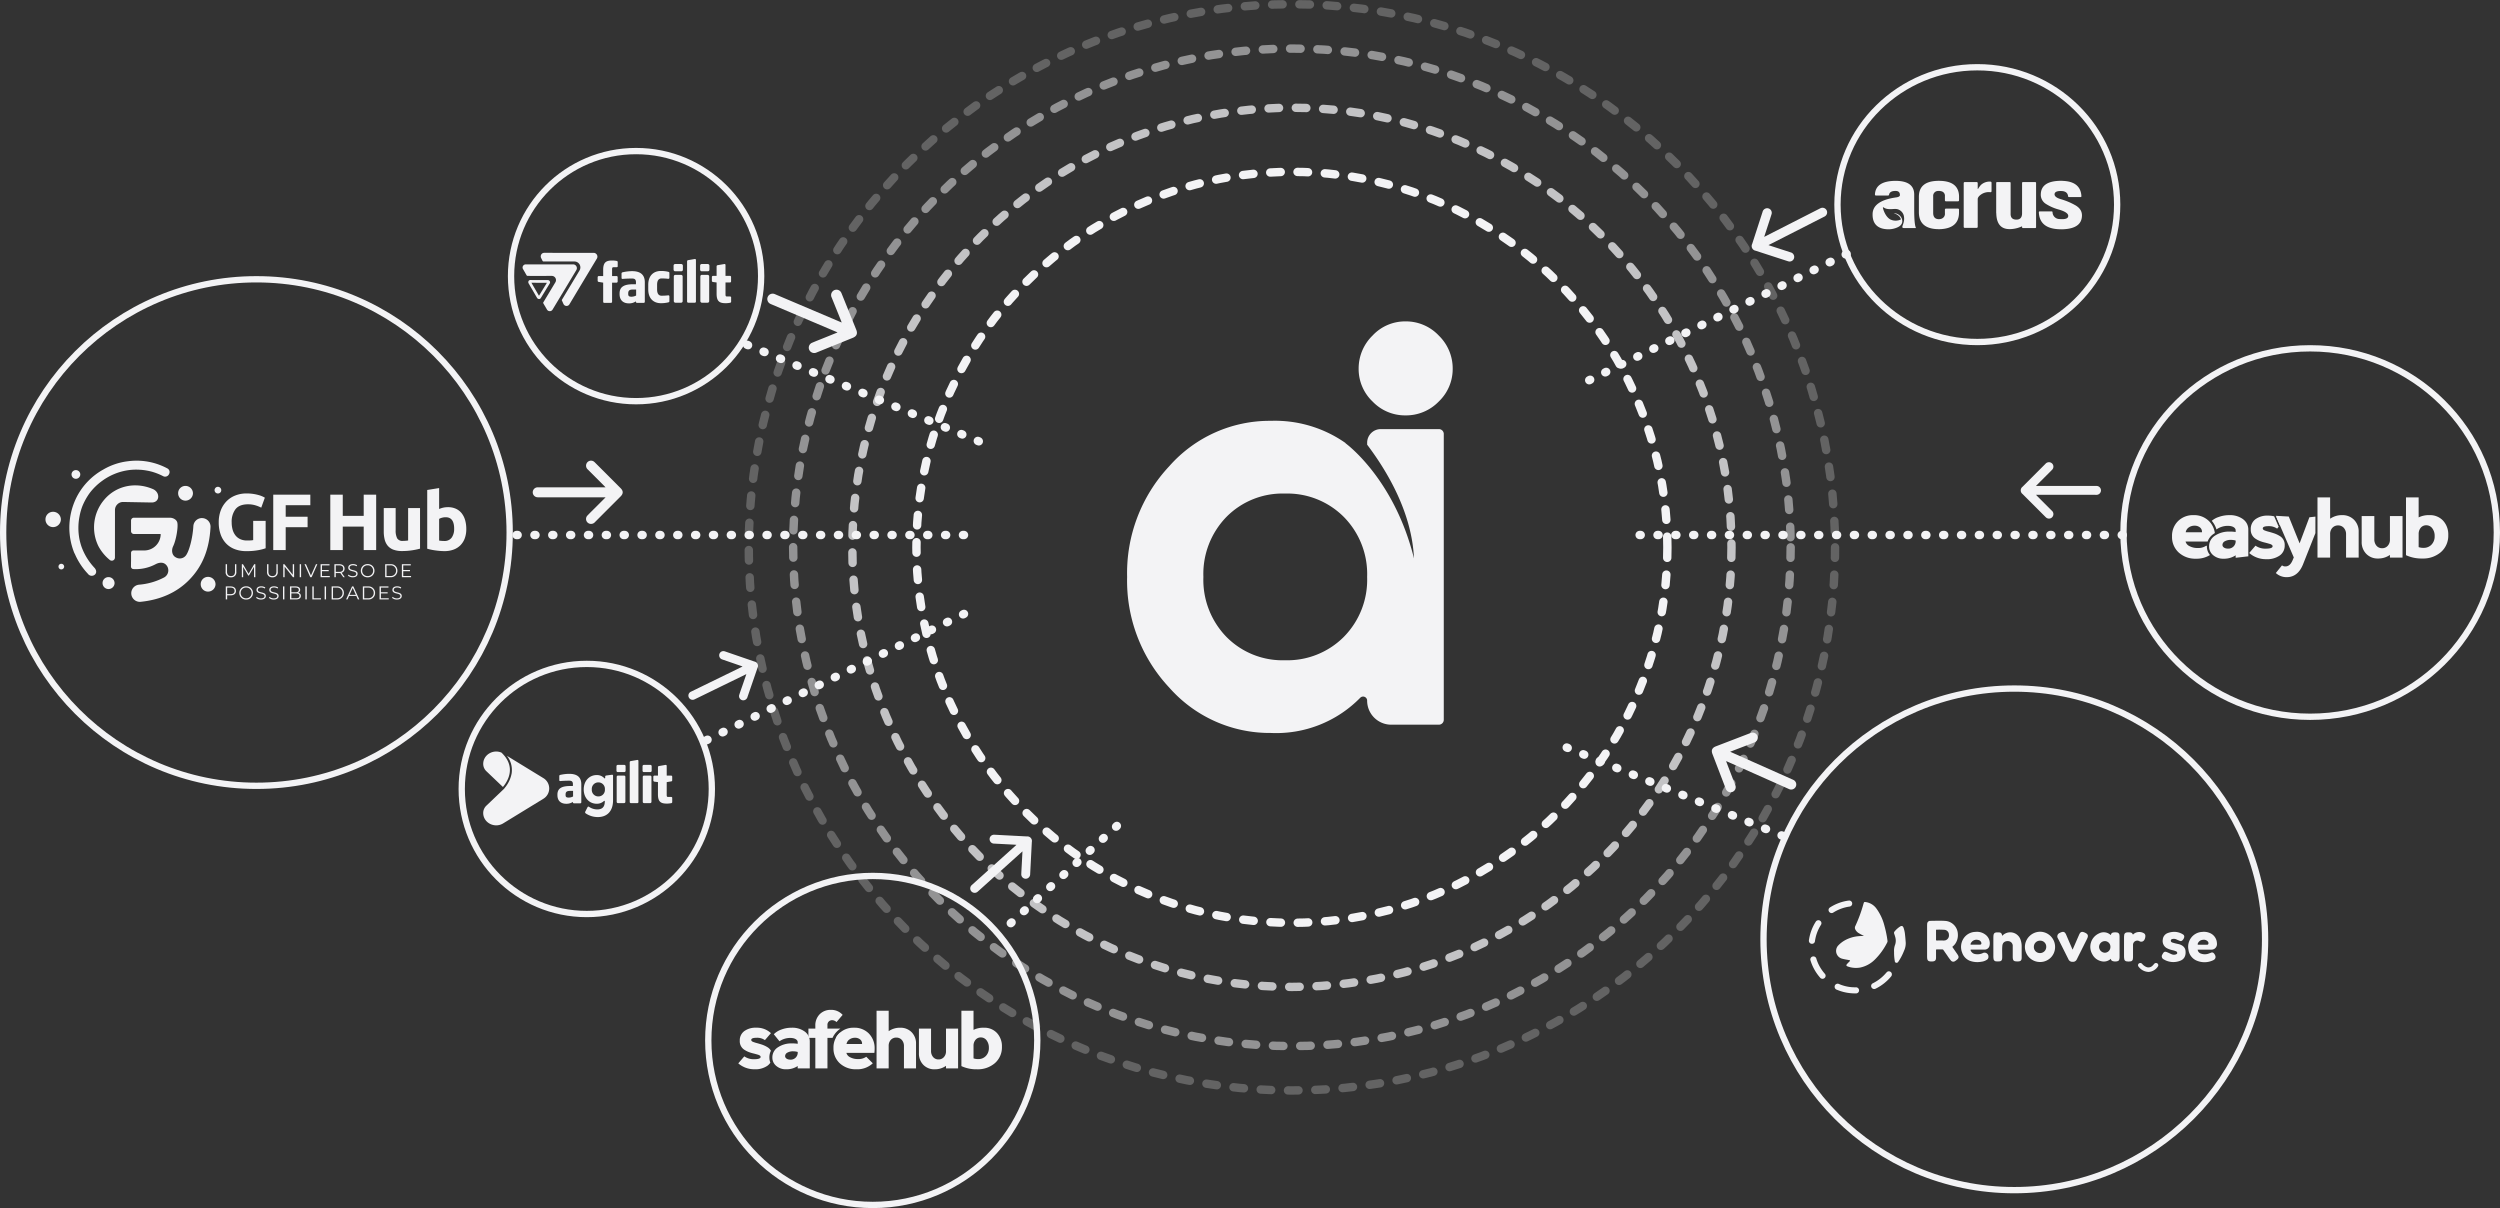 <svg xmlns="http://www.w3.org/2000/svg" width="1190.155" height="575.125" viewBox="0 0 1190.155 575.125"><rect x="0" y="0" width="1190.155" height="575.125" fill="#333333" stroke="none"/><g id="Grupo_53344" data-name="Grupo 53344" transform="translate(0)"><path id="Caminho_8" data-name="Caminho 8" d="M-3855.768,627.48a21.362,21.362,0,0,1-6.613-15.622,21.86,21.86,0,0,1,6.613-15.759,21.152,21.152,0,0,1,15.622-6.752,21.455,21.455,0,0,1,15.924,6.752,21.8,21.8,0,0,1,6.615,15.759,21.352,21.352,0,0,1-6.615,15.622,21.676,21.676,0,0,1-15.924,6.614,21.338,21.338,0,0,1-15.613-6.614Zm33.915,15.494V779a2.341,2.341,0,0,1-2.342,2.341h-22.681a11.465,11.465,0,0,1-11.464-11.465h0a1.917,1.917,0,0,0-1.908-1.927,1.923,1.923,0,0,0-1.4.6,55.944,55.944,0,0,1-42.566,16.731,63.757,63.757,0,0,1-48.264-21.53A74.41,74.41,0,0,1-3972.6,710.98a74.4,74.4,0,0,1,20.125-52.767,63.755,63.755,0,0,1,48.264-21.529,58.488,58.488,0,0,1,35.564,10.552l.034.133s23.156,16.678,32.579,54.816c-.955-21.519-12.458-41.127-22.294-54.143v-.929a6.492,6.492,0,0,1,6.492-6.491h27.654a2.332,2.332,0,0,1,2.334,2.346v.005Zm-36.487,68.012a38.67,38.67,0,0,0-11.113-28.562,37.966,37.966,0,0,0-28.008-11.115,37.484,37.484,0,0,0-27.856,11.115,38.943,38.943,0,0,0-10.975,28.562,38.923,38.923,0,0,0,10.975,28.563,37.486,37.486,0,0,0,27.856,11.115,37.972,37.972,0,0,0,28.008-11.115A38.681,38.681,0,0,0-3858.341,710.985Z" transform="translate(4509.18 -436.343)" fill="#f3f3f5"></path><g id="Grupo_53169" data-name="Grupo 53169" transform="translate(861.154 428.733)"><path id="Caminho_6705" data-name="Caminho 6705" d="M387.416-1274.914c-.863-.468-1.614-.828-2.315-1.268a4.253,4.253,0,0,1-1.872-1.991,1.759,1.759,0,0,1,.085-1.5,67.928,67.928,0,0,0,3.845-10.481c.316-1.023.318-1.022,1.281-.883a7.644,7.644,0,0,1,5.03,3.232,23.4,23.4,0,0,1,3.663,7.916,51.306,51.306,0,0,1,1.485,7.206,1.3,1.3,0,0,1-.123.827,30.88,30.88,0,0,1-5.922,8.2,13.809,13.809,0,0,1-7.011,3.777,11.606,11.606,0,0,1-5.843-.516c-.8-.263-.864-.661-.269-1.288.394-.414.8-.813,1.195-1.229.228-.243.224-.394-.164-.482-1.127-.256-2.278-.386-3.395-.7a3.813,3.813,0,0,1-2.047-6.159,13.242,13.242,0,0,1,3.492-2.712,16.255,16.255,0,0,1,6.313-1.857A18.8,18.8,0,0,1,387.416-1274.914Z" transform="translate(-361.209 1291.773)" fill="#f3f3f5"></path><path id="Caminho_6706" data-name="Caminho 6706" d="M790.1-1195.49c.819,1.181,1.633,2.352,2.441,3.528a4.891,4.891,0,0,1,.4.693,1.34,1.34,0,0,1-.274,1.572,5.49,5.49,0,0,1-1.175.922,1.434,1.434,0,0,1-2.093-.278,23.419,23.419,0,0,1-1.728-2.377c-.592-.826-1.164-1.665-1.738-2.5a.741.741,0,0,0-.7-.365c-.8.026-1.608.023-2.412,0-.347-.009-.468.1-.463.454.018,1.161,0,2.322.008,3.483,0,1.24-.489,1.755-1.724,1.806a8.125,8.125,0,0,1-.889,0c-1.048-.072-1.489-.465-1.6-1.489a8.541,8.541,0,0,1-.043-.908q0-7.261,0-14.521c0-.321.011-.643.041-.962a1.44,1.44,0,0,1,1.536-1.45c2.323-.021,4.653-.127,6.967.021a6.481,6.481,0,0,1,6.1,6.25,7.184,7.184,0,0,1-1.407,4.875A9.928,9.928,0,0,1,790.1-1195.49Zm-7.736-5.648c0,.713.018,1.426-.008,2.138-.014.367.087.495.471.483.908-.028,1.818,0,2.726-.011a4.449,4.449,0,0,0,1.274-.081,2.44,2.44,0,0,0,1.672-2.666,2.32,2.32,0,0,0-2.019-2.329,35.841,35.841,0,0,0-3.844-.073c-.313-.009-.273.207-.273.4C782.361-1202.564,782.362-1201.851,782.361-1201.138Z" transform="translate(-721.847 1217.529)" fill="#f3f3f5"></path><path id="Caminho_6707" data-name="Caminho 6707" d="M1512.66-1155.221c.209-.858.488-1.118,1.345-1.244a4.7,4.7,0,0,1,1.44,0,1.365,1.365,0,0,1,1.318,1.36,5.129,5.129,0,0,1,.042.64q0,4.93,0,9.858a4.222,4.222,0,0,1-.141,1,1.044,1.044,0,0,1-.729.791,4.076,4.076,0,0,1-2.376,0,1.181,1.181,0,0,1-.895-1.128,4.849,4.849,0,0,1-4.706,1.134,6.319,6.319,0,0,1-4.167-3.349,7,7,0,0,1,3.224-9.844,4.9,4.9,0,0,1,5.465.664A1.615,1.615,0,0,0,1512.66-1155.221Zm-2.823,2.878a2.806,2.806,0,0,0-2.791,2.789,2.881,2.881,0,0,0,2.812,2.751,2.719,2.719,0,0,0,2.592-2.794A2.664,2.664,0,0,0,1509.837-1152.343Z" transform="translate(-1368.918 1171.635)" fill="#f3f3f5"></path><path id="Caminho_6708" data-name="Caminho 6708" d="M1226.769-1151.753a7.081,7.081,0,0,1-7.107,7.048,7.177,7.177,0,0,1-7.264-7.209,7.3,7.3,0,0,1,7.456-7.2A7.213,7.213,0,0,1,1226.769-1151.753Zm-7.163-3.1a2.878,2.878,0,0,0-2.937,2.936,2.832,2.832,0,0,0,2.9,2.956,2.922,2.922,0,0,0,2.987-2.968A2.83,2.83,0,0,0,1219.606-1154.854Z" transform="translate(-1109.574 1173.944)" fill="#f3f3f5"></path><path id="Caminho_6709" data-name="Caminho 6709" d="M936.993-1150.055c-1.054,0-2.109.015-3.162-.009-.392-.009-.418.141-.3.44a2.8,2.8,0,0,0,2.447,1.732,5.811,5.811,0,0,0,3.238-.468,1.849,1.849,0,0,1,2.757,1.753,1.551,1.551,0,0,1-.8,1.421,5.958,5.958,0,0,1-2.6.911,10.4,10.4,0,0,1-5.468-.458,6.334,6.334,0,0,1-3.648-3.9,7.35,7.35,0,0,1,.555-6.537,6.91,6.91,0,0,1,5.844-3.317,6.469,6.469,0,0,1,4.553,1.214,5.115,5.115,0,0,1,2.113,5.208,2.361,2.361,0,0,1-2.414,2.006C939.066-1150.043,938.03-1150.055,936.993-1150.055Zm-1.129-2.345c.659,0,1.319.008,1.978,0,.644-.008.9-.358.726-.981a1.813,1.813,0,0,0-1.507-1.262,2.969,2.969,0,0,0-3.561,1.777c-.1.329-.086.495.333.476C934.51-1152.422,935.188-1152.4,935.865-1152.4Z" transform="translate(-856.51 1173.394)" fill="#f3f3f5"></path><path id="Caminho_6710" data-name="Caminho 6710" d="M1941.894-1150.063a2.229,2.229,0,0,0,1.569,1.868,5.3,5.3,0,0,0,3.962-.118c.3-.112.607-.211.9-.334a1.088,1.088,0,0,1,1.27.318c1.06,1.175,1.258,2.693-.536,3.4a9.535,9.535,0,0,1-8.028-.092,6.52,6.52,0,0,1-3.53-5.064,7.063,7.063,0,0,1,1.177-5.494,6.9,6.9,0,0,1,5.3-2.925,7.142,7.142,0,0,1,3.77.536,5.443,5.443,0,0,1,3.309,4.809,2.7,2.7,0,0,1-1.238,2.724,2.884,2.884,0,0,1-1.485.367C1946.2-1150.06,1944.058-1150.063,1941.894-1150.063Zm2.368-2.354q1.045,0,2.089,0a.577.577,0,0,0,.656-.5,1.205,1.205,0,0,0-.283-1.044,2.566,2.566,0,0,0-2.334-.79,2.769,2.769,0,0,0-2.462,1.842c-.093.335-.049.505.351.494C1942.941-1152.431,1943.6-1152.417,1944.262-1152.417Z" transform="translate(-1756.821 1173.43)" fill="#f3f3f5"></path><path id="Caminho_6711" data-name="Caminho 6711" d="M1076.473-1154.765a5.185,5.185,0,0,1,8.77,1.9,9.585,9.585,0,0,1,.508,3.147c-.011,1.75,0,3.5,0,5.249,0,1.395-.463,1.859-1.858,1.873-2.013.021-2.4-.367-2.4-2.4q0-2.383,0-4.767a2.275,2.275,0,0,0-2.087-2.51c-1.644-.105-2.7.673-2.856,2.19-.182,1.8-.049,3.6-.069,5.4-.019,1.7-.387,2.087-2.075,2.084a6.7,6.7,0,0,1-.748-.032,1.294,1.294,0,0,1-1.3-1.235,7.323,7.323,0,0,1-.088-1.115q-.01-4.445,0-8.891c0-.285.015-.57.034-.855.083-1.26.548-1.694,1.824-1.71.143,0,.285,0,.429,0C1075.849-1156.435,1076.265-1156.082,1076.473-1154.765Z" transform="translate(-984.46 1171.569)" fill="#f3f3f5"></path><path id="Caminho_6712" data-name="Caminho 6712" d="M1826.572-1158.459a7.758,7.758,0,0,1,3.774,1.2,1.192,1.192,0,0,1,.594,1.359,2.782,2.782,0,0,1-1.045,1.633,1.062,1.062,0,0,1-1.161.042c-.545-.221-1.089-.448-1.621-.7a2.821,2.821,0,0,0-1.627-.17c-.423.059-.853.223-.9.761-.047.513.258.767.7.943a29.264,29.264,0,0,0,3.156.788c1.851.508,2.951,1.628,3.124,3.1.318,2.718-.9,4.177-2.455,4.766a8.866,8.866,0,0,1-7.906-.629,1.583,1.583,0,0,1-.622-2.383c.7-1.359,1.13-1.515,2.56-.895.622.27,1.223.587,1.848.847a2.757,2.757,0,0,0,1.985.063c.336-.113.643-.3.654-.693a.892.892,0,0,0-.616-.8,9.215,9.215,0,0,0-1.682-.526,10.478,10.478,0,0,1-2.7-.976,3.876,3.876,0,0,1-1.889-4.008,3.6,3.6,0,0,1,2.411-3.178A9.062,9.062,0,0,1,1826.572-1158.459Z" transform="translate(-1652.285 1173.357)" fill="#f3f3f5"></path><path id="Caminho_6713" data-name="Caminho 6713" d="M1363.716-1150c.389-.88.749-1.687,1.1-2.5.682-1.567,1.352-3.14,2.044-4.7.562-1.271,1.245-1.527,2.524-.981,1.691.721,1.991,1.49,1.176,3.128-1.62,3.256-3.266,6.5-4.879,9.76a1.956,1.956,0,0,1-1.983,1.077,1.981,1.981,0,0,1-1.922-1.1c-1.651-3.341-3.344-6.66-5.012-9.993a1.733,1.733,0,0,1,.76-2.616c.046-.027.09-.059.138-.081,1.568-.745,2.332-.672,3.04,1.013.933,2.216,1.892,4.419,2.841,6.628C1363.585-1150.279,1363.632-1150.186,1363.716-1150Z" transform="translate(-1238.185 1173.36)" fill="#f3f3f5"></path><path id="Caminho_6714" data-name="Caminho 6714" d="M1656.725-1156.513a3.931,3.931,0,0,1,2.6-1.22,4.2,4.2,0,0,1,2.61.573,1.391,1.391,0,0,1,.687,1.25,3.527,3.527,0,0,1-.482,1.887,1.685,1.685,0,0,1-2.361.629,2.021,2.021,0,0,0-3.029,1.761c0,1.945,0,3.891,0,5.836a5.123,5.123,0,0,1-.088.9,1.184,1.184,0,0,1-1.112,1.112,5.952,5.952,0,0,1-1.848,0,1.268,1.268,0,0,1-1.131-1.173,7.939,7.939,0,0,1-.1-1.168q-.011-4.472,0-8.942a9.752,9.752,0,0,1,.077-1.169,1.347,1.347,0,0,1,1.256-1.31,5.277,5.277,0,0,1,1.494-.022C1656.06-1157.475,1656.3-1157.28,1656.725-1156.513Z" transform="translate(-1502.454 1172.72)" fill="#f3f3f5"></path><path id="Caminho_6715" data-name="Caminho 6715" d="M631.309-1172.26a8.024,8.024,0,0,1,.545-3.6,6.076,6.076,0,0,0-.011-3.582c-.117-.519-.324-1.018-.48-1.529a1.009,1.009,0,0,1,.174-1.045,11.4,11.4,0,0,1,2.565-2.321c.835-.524,1.343-.375,1.711.532a13.5,13.5,0,0,1,.73,3.488c.15,1.234.235,2.477.325,3.717a8.747,8.747,0,0,1-.839,3.828,26.117,26.117,0,0,1-2.729,5.2.935.935,0,0,1-1.056.44.817.817,0,0,1-.589-.811A22.191,22.191,0,0,1,631.309-1172.26Z" transform="translate(-590.767 1196.73)" fill="#f3f3f5"></path><path id="Caminho_6716" data-name="Caminho 6716" d="M261.384-1049.447a1.424,1.424,0,0,1,1.411,1.159,19.023,19.023,0,0,0,2.127,4.585,22.088,22.088,0,0,0,1.855,2.475,1.413,1.413,0,0,1-.125,2.091,1.476,1.476,0,0,1-2.1-.212,22.4,22.4,0,0,1-4.537-8.087A1.446,1.446,0,0,1,261.384-1049.447Z" transform="translate(-259.227 1076.031)" fill="#f3f3f5"></path><path id="Caminho_6717" data-name="Caminho 6717" d="M539.523-981.875a1.336,1.336,0,0,1-.374,1,22.226,22.226,0,0,1-7.29,5.759,1.461,1.461,0,0,1-1.907-.39,1.415,1.415,0,0,1,.555-2.163,19.86,19.86,0,0,0,5.594-4.159c.34-.364.661-.749,1.012-1.1a1.349,1.349,0,0,1,1.577-.289A1.385,1.385,0,0,1,539.523-981.875Z" transform="translate(-500.038 1017.021)" fill="#f3f3f5"></path><path id="Caminho_6718" data-name="Caminho 6718" d="M350.3-1297.384a1.408,1.408,0,0,1,1.607,1.26,1.422,1.422,0,0,1-1.251,1.591,19.519,19.519,0,0,0-7.753,2.857,1.437,1.437,0,0,1-1.983-.393,1.423,1.423,0,0,1,.382-2.025,21.736,21.736,0,0,1,8.774-3.275A1.845,1.845,0,0,1,350.3-1297.384Z" transform="translate(-331.305 1297.384)" fill="#f3f3f5"></path><path id="Caminho_6719" data-name="Caminho 6719" d="M377.016-923.753a22.218,22.218,0,0,1-8.305-1.733,1.472,1.472,0,0,1-1.076-1.434,1.4,1.4,0,0,1,.892-1.338,1.418,1.418,0,0,1,1.19.037,18.97,18.97,0,0,0,7.951,1.571,1.47,1.47,0,0,1,1.6,1.434,1.453,1.453,0,0,1-1.614,1.463Z" transform="translate(-355.387 967.938)" fill="#f3f3f5"></path><path id="Caminho_6720" data-name="Caminho 6720" d="M253.406-1200.67a22.027,22.027,0,0,1,1.135-4.57,21.578,21.578,0,0,1,2.094-4.253,1.485,1.485,0,0,1,2.08-.533,1.438,1.438,0,0,1,.408,2.018,19.366,19.366,0,0,0-2.834,7.7,1.415,1.415,0,0,1-1.615,1.283A1.46,1.46,0,0,1,253.406-1200.67Z" transform="translate(-253.406 1219.597)" fill="#f3f3f5"></path><path id="Caminho_6721" data-name="Caminho 6721" d="M1719.728-1015.965a6.246,6.246,0,0,1-4.806-2.563,1.057,1.057,0,0,1,.156-1.446,1.128,1.128,0,0,1,1.543.133,5.387,5.387,0,0,0,2.032,1.521,2.688,2.688,0,0,0,3.029-.708c.273-.252.5-.557.749-.832a1.146,1.146,0,0,1,1.465-.169,1.037,1.037,0,0,1,.282,1.428A5.625,5.625,0,0,1,1719.728-1015.965Z" transform="translate(-1558.022 1049.937)" fill="#f3f3f5"></path></g><g id="Grupo_53179" data-name="Grupo 53179" transform="translate(1034.028 236.789)"><g id="Grupo_53178" data-name="Grupo 53178" transform="translate(0)"><g id="Grupo_53170" data-name="Grupo 53170" transform="translate(0 8.448)"><path id="Caminho_6722" data-name="Caminho 6722" d="M2727.2-212.846c-.018-.026-.037-.052-.056-.077-.082-.115-.167-.229-.253-.339l-.018-.02a9.718,9.718,0,0,0-.659-.75,9.953,9.953,0,0,0-7.444-2.928,10.035,10.035,0,0,0-7.364,2.83,9.785,9.785,0,0,0-2.869,7.307,9.968,9.968,0,0,0,3.179,7.657,11.637,11.637,0,0,0,8.218,2.947,12.084,12.084,0,0,0,6.662-1.746,6.34,6.34,0,0,1-1.466-4.186c0-.026,0-.05,0-.075l-.235-.234a6.792,6.792,0,0,1-4.207,1.144,7.868,7.868,0,0,1-3.8-.871,3.416,3.416,0,0,1-1.918-2.21h10.515a7.307,7.307,0,0,1,2.859-3.65c.185-.131.381-.25.578-.369a10.094,10.094,0,0,0-1.723-4.428m-4.417,4.027h-7.734a3.438,3.438,0,0,1,1.435-2.269,4.661,4.661,0,0,1,2.77-.852,3.917,3.917,0,0,1,2.6.852,2.615,2.615,0,0,1,.932,2.269" transform="translate(-2708.54 216.961)" fill="#f3f3f5"></path></g><g id="Grupo_53171" data-name="Grupo 53171" transform="translate(17.642 8.45)"><path id="Caminho_6723" data-name="Caminho 6723" d="M2743.879-215.041a10.42,10.42,0,0,0-6.493-1.918,14.507,14.507,0,0,0-5.117.89,9.409,9.409,0,0,0-3.27,1.818,11.227,11.227,0,0,1,2.232,4.1l.2-.143a9.366,9.366,0,0,1,5.274-1.563c2.172,0,3.664.871,3.664,2.131v.8a15.349,15.349,0,0,0-2.753-.195,12.044,12.044,0,0,0-7.113,1.939,5.918,5.918,0,0,0-2.773,5.039,5.313,5.313,0,0,0,1.94,4.245,7.273,7.273,0,0,0,4.981,1.686,10,10,0,0,0,5.718-1.629v1.183l6.028-.7v-12.673a6.035,6.035,0,0,0-2.52-5m-7.133,14.014c-1.532,0-2.657-.717-2.657-1.783a1.994,1.994,0,0,1,1.144-1.725,5.681,5.681,0,0,1,2.908-.658,8.659,8.659,0,0,1,2.229.309,3.506,3.506,0,0,1-3.624,3.858" transform="translate(-2727.732 216.959)" fill="#f3f3f5"></path></g><g id="Grupo_53172" data-name="Grupo 53172" transform="translate(69.241)"><path id="Caminho_6724" data-name="Caminho 6724" d="M2783.863-197.5v-28.651h6.019v10.163a9.692,9.692,0,0,1,5.672-1.716,7.688,7.688,0,0,1,5.712,2.221,7.854,7.854,0,0,1,2.2,5.769V-197.5h-6v-11.055a4.446,4.446,0,0,0-1.043-3.048,3.525,3.525,0,0,0-2.757-1.2,3.61,3.61,0,0,0-2.722,1.137,4.273,4.273,0,0,0-1.059,3.014v11.15Z" transform="translate(-2783.863 226.151)" fill="#f3f3f5"></path></g><g id="Grupo_53173" data-name="Grupo 53173" transform="translate(90.277 8.893)"><path id="Caminho_6725" data-name="Caminho 6725" d="M2806.746-216.477h6.019v11.056a4.547,4.547,0,0,0,1.022,3.048,3.4,3.4,0,0,0,2.72,1.2,3.444,3.444,0,0,0,2.646-1.158,4.184,4.184,0,0,0,1.042-2.952v-11.192h6v19.758h-6v-1.271a9.6,9.6,0,0,1-5.617,1.717,7.547,7.547,0,0,1-5.651-2.221,7.9,7.9,0,0,1-2.18-5.769Z" transform="translate(-2806.746 216.477)" fill="#f3f3f5"></path></g><g id="Grupo_53174" data-name="Grupo 53174" transform="translate(111.375)"><path id="Caminho_6726" data-name="Caminho 6726" d="M2829.7-226.151h6.02v9.53a10.748,10.748,0,0,1,5.169-1.083,8.469,8.469,0,0,1,6.485,2.647,9.677,9.677,0,0,1,2.45,6.848,10.345,10.345,0,0,1-3.454,8.067,12.969,12.969,0,0,1-8.954,3.087,17.579,17.579,0,0,1-7.716-1.582Zm6.02,23.675a6.728,6.728,0,0,0,2.355.344,4.97,4.97,0,0,0,3.8-1.563,5.574,5.574,0,0,0,1.467-4.032,5.856,5.856,0,0,0-1.121-3.684,3.47,3.47,0,0,0-2.874-1.467,3.308,3.308,0,0,0-2.6,1.157,4.505,4.505,0,0,0-1.021,3.03Z" transform="translate(-2829.698 226.151)" fill="#f3f3f5"></path></g><g id="Grupo_53175" data-name="Grupo 53175" transform="translate(49.642 9.314)"><path id="Caminho_6727" data-name="Caminho 6727" d="M2765.927-213.948a9.678,9.678,0,0,0-3.385-2.071l1.724,4Z" transform="translate(-2762.542 216.019)" fill="#f3f3f5"></path></g><g id="Grupo_53176" data-name="Grupo 53176" transform="translate(36.725 8.671)"><path id="Caminho_6728" data-name="Caminho 6728" d="M2765.392-202.529a4.83,4.83,0,0,0-2.346-4.478,13.8,13.8,0,0,0-2.229-1.1c-.678-.252-1.588-.524-2.733-.854-.523-.134-.91-.233-1.124-.308-.214-.059-.523-.176-.929-.311-.8-.291-1.067-.64-1.067-1.047,0-.717.93-1.066,2.772-1.066a6.688,6.688,0,0,1,4.052,1.183l.749-.871-2.116-4.9a.71.71,0,0,1-.025-.088,12.1,12.1,0,0,0-2.892-.34,9.54,9.54,0,0,0-6.046,1.725,5.679,5.679,0,0,0-2.211,4.748,5.01,5.01,0,0,0,2.191,4.478,11.654,11.654,0,0,0,2.036,1.087,16.221,16.221,0,0,0,2.364.756c.213.058.485.116.833.213.678.176.97.271,1.513.427a3.1,3.1,0,0,1,1.047.465.819.819,0,0,1,.406.678c0,.756-1.065,1.144-3.18,1.144a8.133,8.133,0,0,1-4.962-1.417l-3,3.489a12.125,12.125,0,0,0,8.1,2.947,10.5,10.5,0,0,0,6.454-1.764,5.663,5.663,0,0,0,2.346-4.787" transform="translate(-2748.491 216.718)" fill="#f3f3f5"></path></g><g id="Grupo_53177" data-name="Grupo 53177" transform="translate(49.409 8.774)"><path id="Caminho_6729" data-name="Caminho 6729" d="M2781.133-216.233l-2.874.328-4.652,12.4-5.155-12.753-6.163-.35,8.546,19.809-.64,1.513c-.812,1.841-1.918,2.77-3.333,2.77l-.1,0a2.413,2.413,0,0,1-1.533-.506l-2.945,3.644a7.531,7.531,0,0,0,5.155,1.976q5.291,0,7.753-5.989l5.936-14.97Z" transform="translate(-2762.289 216.606)" fill="#f3f3f5"></path></g></g></g><g id="Grupo_53184" data-name="Grupo 53184" transform="translate(891.468 86.067)"><g id="Grupo_53180" data-name="Grupo 53180" transform="translate(0 0)"><path id="Caminho_6730" data-name="Caminho 6730" d="M2974.428-217.038v4.055a.487.487,0,0,1-.557.486,6.366,6.366,0,0,0-4.61,1.221c-.138.106-1.416,1-1.416,2.062v13.2a.491.491,0,0,1-.491.491h-5.688a.491.491,0,0,1-.491-.491v-20.818a.49.49,0,0,1,.491-.491h5.688a.491.491,0,0,1,.491.491v2.713a.089.089,0,0,0,.166.047,13.241,13.241,0,0,1,1.321-1.844,6.026,6.026,0,0,1,4.6-1.614A.5.5,0,0,1,2974.428-217.038Zm14.532,14.6c0,3.038-2.218,2.992-2.727,2.992q-2.9-.022-2.725-3.058v-14.425a.4.4,0,0,0-.4-.4h-6.066a.4.4,0,0,0-.4.4V-202.5h.044q.132,7.623,6.427,7.579a14.123,14.123,0,0,0,5.722-1.3.087.087,0,0,1,.128.078v.315a.4.4,0,0,0,.4.4h5.867a.4.4,0,0,0,.4-.4v-21.092a.4.4,0,0,0-.4-.4h-5.867a.4.4,0,0,0-.4.4ZM2950.034-217.9h0a14.98,14.98,0,0,0-1.6.008.225.225,0,0,0-.025,0q-8.546.357-8.571,7.523v7.4q.023,7.756,8.866,8.066v-.007a13.832,13.832,0,0,0,1.661-.013q8.6-.545,8.577-7.957V-204.2a.491.491,0,0,0-.491-.491h-5.732a.491.491,0,0,0-.491.491v1.658a2.476,2.476,0,0,1-1.867,2.74l-.066.018c-.086.021-.173.04-.262.057v0a3.522,3.522,0,0,1-1.573-.035h0q-1.773-.455-1.816-2.784v-8a2.325,2.325,0,0,1,2.061-2.527v-.007a4.858,4.858,0,0,1,1.781.124,2.187,2.187,0,0,1,1.742,2.411v1.9a.491.491,0,0,0,.491.491h5.738a.49.49,0,0,0,.491-.486l.016-1.6Q2958.988-217.635,2950.034-217.9Zm63.92,11.413a31.376,31.376,0,0,0-6.493-2.681q-2.971-.842-3.037-2.306,0-1.39,2.275-1.576a12.261,12.261,0,0,1,1.343.006q2.592.217,2.83,2.5a.4.4,0,0,0,.4.355l5.547.019a.4.4,0,0,0,.4-.418q-.382-6.843-8.576-7.289l-.012,0a14.063,14.063,0,0,0-2.064-.03q-8.7.347-8.7,6.633a5.116,5.116,0,0,0,2.238,4.211,22.041,22.041,0,0,0,6.494,2.859q4.321,1.307,4.343,2.947.019,1.416-2.274,1.576l-.13.008-.105,0a15.064,15.064,0,0,1-1.656-.049,3.309,3.309,0,0,1-3.309-3.279.4.4,0,0,0-.4-.366h-5.72a.4.4,0,0,0-.4.413q.323,7.752,9.71,8.089v.007h1.2v.023c.24,0,.473-.013.7-.023h.182l0-.009q8.729-.453,8.73-6.595Q3017.477-204.649,3013.954-206.489Zm-76.342-4.743q.089-6.649-8.842-6.671-9.53.043-9.851,6.483a.494.494,0,0,0,.492.519h5.737a.5.5,0,0,0,.483-.405q.36-1.789,2.94-1.789,2.212-.1,2.239,1.9s0,.1,0,.157c-.036.259-.27.758-1.508.965l-.036.01q-11.6,1.568-11.467,8.252c-.014,4.462,2.533,6.983,7.706,6.969a10.566,10.566,0,0,0,4.38-1.037c3.075-1.5,1.813-4.119,1.748-4.253a4.245,4.245,0,0,0-3.764-2.411c1.014.4,2.709,1.032,3.344,2.737.1.282.019.365-.724.589a5.9,5.9,0,0,1-3.885-.154c-2.173-.891-3.471-3.851-3.861-5.535-.066-.287-.063-.619.443-.267,1.87,1.3,4.625.429,6.146.709a3.813,3.813,0,0,1,1.614.665,4.238,4.238,0,0,1,1.674,2.328c.977,3.875-2.087,6.041.21,6.041h5.5a.09.09,0,0,0,.08-.13q-.8-1.69-.8-8.78Z" transform="translate(-2917.798 217.933)" fill="#f3f3f5"></path></g></g><g id="Grupo_53197" data-name="Grupo 53197" transform="translate(248.78 120.363)"><g id="Grupo_53185" data-name="Grupo 53185" transform="translate(90.113 5.328)"><path id="Caminho_6731" data-name="Caminho 6731" d="M1273.944-275.8h-1.274c-.779,0-.858-.182-.858-1.222v-5.449h2.133a.521.521,0,0,0,.52-.52V-285.1a.522.522,0,0,0-.52-.52h-2.133v-5.192a.444.444,0,0,0-.468-.442h-.078l-3.173.546a.557.557,0,0,0-.519.52v4.568h-1.708a.569.569,0,0,0-.546.546v1.834a.6.6,0,0,0,.546.546l1.708.221v5.423c0,3.692,1.508,4.447,4.368,4.447a11.314,11.314,0,0,0,2.054-.208.532.532,0,0,0,.494-.52v-2.028C1274.49-275.649,1274.281-275.8,1273.944-275.8Z" transform="translate(-1265.32 291.257)" fill="#f3f3f5" fill-rule="evenodd"></path></g><g id="Grupo_53186" data-name="Grupo 53186" transform="translate(84.626 10.477)"><rect id="Ret&#xE2;ngulo_17502" data-name="Ret&#xE2;ngulo 17502" width="4.213" height="13.268" rx="0.717" fill="#f3f3f5"></rect></g><g id="Grupo_53187" data-name="Grupo 53187" transform="translate(84.522 5.328)"><rect id="Ret&#xE2;ngulo_17503" data-name="Ret&#xE2;ngulo 17503" width="4.421" height="3.459" rx="0.717" transform="translate(0 0)" fill="#f3f3f5"></rect></g><g id="Grupo_53188" data-name="Grupo 53188" transform="translate(71.992 10.477)"><rect id="Ret&#xE2;ngulo_17504" data-name="Ret&#xE2;ngulo 17504" width="4.213" height="13.268" rx="0.717" fill="#f3f3f5"></rect></g><g id="Grupo_53189" data-name="Grupo 53189" transform="translate(71.887 5.328)"><rect id="Ret&#xE2;ngulo_17505" data-name="Ret&#xE2;ngulo 17505" width="4.421" height="3.459" rx="0.717" transform="translate(0 0)" fill="#f3f3f5"></rect></g><g id="Grupo_53190" data-name="Grupo 53190" transform="translate(59.827 8.636)"><path id="Caminho_6732" data-name="Caminho 6732" d="M1233.091-286.307a14.331,14.331,0,0,0-3.459-.39c-3.666,0-6.059,2.341-6.059,6.579v2.184c0,4.238,2.392,6.579,6.059,6.579a14.338,14.338,0,0,0,3.459-.39c.39-.1.546-.208.546-.6v-2.315a.468.468,0,0,0-.494-.442h-.052a24.89,24.89,0,0,1-3.172.182c-1.171,0-2.133-.7-2.133-3.016v-2.184c0-2.314.962-3.017,2.133-3.017a24.892,24.892,0,0,1,3.172.182h.052a.468.468,0,0,0,.494-.442v-2.315C1233.637-286.1,1233.481-286.2,1233.091-286.307Z" transform="translate(-1223.573 286.697)" fill="#f3f3f5" fill-rule="evenodd"></path></g><g id="Grupo_53191" data-name="Grupo 53191" transform="translate(46.18 8.721)"><path id="Caminho_6733" data-name="Caminho 6733" d="M1210.691-286.58a20.974,20.974,0,0,0-4.5.546.581.581,0,0,0-.494.572v2.106a.424.424,0,0,0,.469.468h.13c.806-.078,2.652-.182,4.317-.182,1.222,0,1.95.313,1.95,1.795,0,.342-.026.6-.026.936h-1.378c-4.447,0-6.4,1.352-6.4,4.395v.234c0,3.381,2.184,4.473,4.446,4.473a5.665,5.665,0,0,0,3.329-.974v.219a.522.522,0,0,0,.52.52h3.225a.521.521,0,0,0,.494-.519v-9.283C1216.776-285.072,1214.436-286.58,1210.691-286.58Zm1.951,11.6a4.817,4.817,0,0,1-2.133.572c-1.092,0-1.638-.208-1.638-1.3v-.234c0-1.275.469-1.9,2.289-1.9h1.482Z" transform="translate(-1204.762 286.58)" fill="#f3f3f5" fill-rule="evenodd"></path></g><g id="Grupo_53192" data-name="Grupo 53192" transform="translate(78.311 2.937)"><path id="Caminho_6734" data-name="Caminho 6734" d="M1252.8-294.552h-.078l-3.146.546a.558.558,0,0,0-.52.52v19.194a.568.568,0,0,0,.547.546h3.172a.523.523,0,0,0,.494-.546v-19.818A.445.445,0,0,0,1252.8-294.552Z" transform="translate(-1249.053 294.552)" fill="#f3f3f5" fill-rule="evenodd"></path></g><g id="Grupo_53193" data-name="Grupo 53193" transform="translate(35.741 3.651)"><path id="Caminho_6735" data-name="Caminho 6735" d="M1199.423-293.361a11.248,11.248,0,0,0-2.054-.208c-2.861,0-4.369.754-4.369,4.446v2.95h-2.08a.568.568,0,0,0-.547.546v1.716a.6.6,0,0,0,.547.546l2.08.338v9.116a.522.522,0,0,0,.521.52h3.2a.521.521,0,0,0,.52-.52v-9.116h2.133a.521.521,0,0,0,.52-.52v-2.107a.521.521,0,0,0-.52-.52h-2.133v-2.976c0-1.04.078-1.222.858-1.222h1.274c.338,0,.546-.157.546-.443v-2.028A.533.533,0,0,0,1199.423-293.361Z" transform="translate(-1190.373 293.569)" fill="#f3f3f5" fill-rule="evenodd"></path></g><g id="Grupo_53194" data-name="Grupo 53194" transform="translate(2.712 12.947)"><path id="Caminho_6736" data-name="Caminho 6736" d="M1146.335-279.461l4.6.022h1.674c.416,0,.776,0,1.106.005q-1.993,3.256-3.777,6.174l-3.6-6.2m-.548-1.294h0a.929.929,0,0,0-.891.688,1.223,1.223,0,0,0,.136.956l3.957,6.808a1.183,1.183,0,0,0,.9.59,1.023,1.023,0,0,0,.106.005.9.9,0,0,0,.791-.43q2.005-3.283,4.274-6.988a1.024,1.024,0,0,0,.16-.521,1.055,1.055,0,0,0-.148-.537,1.082,1.082,0,0,0-.308-.345,1,1,0,0,0-.329-.156l-.335-.037h0c-.5-.008-1-.01-1.488-.01h-1.68l-5.142-.025Z" transform="translate(-1144.846 280.755)" fill="#f3f3f5"></path></g><g id="Grupo_53195" data-name="Grupo 53195" transform="translate(0 5.497)"><path id="Caminho_6737" data-name="Caminho 6737" d="M1142.661-291.023a1.5,1.5,0,0,0-1.336.734,1.425,1.425,0,0,0-.012,1.494l1.709,2.985a.549.549,0,0,0,.468.27c1.771.018,5.737.006,11.483,0a2.008,2.008,0,0,1,1.764,3.027c-1.253,2.087-2.918,4.858-4.974,8.273l-.763,1.253a.522.522,0,0,0,0,.535c1.017,1.751,1.213,2.043,1.721,2.935a1.5,1.5,0,0,0,1.32.768,1.5,1.5,0,0,0,1.338-.736c4.522-7.5,9.007-14.968,11.328-18.832a1.794,1.794,0,0,0-1.572-2.707C1158.363-291.02,1143.163-291.017,1142.661-291.023Z" transform="translate(-1141.107 291.023)" fill="#f3f3f5" fill-rule="evenodd"></path></g><g id="Grupo_53196" data-name="Grupo 53196" transform="translate(8.649 0)"><path id="Caminho_6738" data-name="Caminho 6738" d="M1154.732-298.6a1.645,1.645,0,0,0-1.411.713,1.79,1.79,0,0,0-.087,1.811l.643,1.287a.567.567,0,0,0,.5.307h14.648a2.828,2.828,0,0,1,2.476,4.266l-8.206,13.656c-.1.161-.3.459-.213.628.324.655.537,1.2.781,1.7a1.58,1.58,0,0,0,1.366.915,1.563,1.563,0,0,0,1.454-.773c5.006-8.376,10.418-17.368,13.068-21.766a1.816,1.816,0,0,0-1.589-2.741Z" transform="translate(-1153.03 298.601)" fill="#f3f3f5" fill-rule="evenodd"></path></g></g><g id="Grupo_53203" data-name="Grupo 53203" transform="translate(230.042 357.775)"><g id="Grupo_53198" data-name="Grupo 53198" transform="translate(0 0)"><path id="Caminho_6739" data-name="Caminho 6739" d="M638.633-203.708c2.437-2.921,6.386-9.58-.691-16.362-3.972-1.716-8.689,1.025-8.689,5.377a4.814,4.814,0,0,0,1.514,3.485Z" transform="translate(-629.253 220.588)" fill="#f3f3f5"></path><path id="Caminho_6740" data-name="Caminho 6740" d="M657.836-207.568l-17.3-10.588a10.826,10.826,0,0,1,2.254,8.357,14.868,14.868,0,0,1-3.483,7.139l.047.044-8.592,8.193a4.814,4.814,0,0,0-1.514,3.485c0,4.655,5.4,7.468,9.507,4.953l19.077-11.678A5.741,5.741,0,0,0,657.836-207.568Z" transform="translate(-629.253 220.188)" fill="#f3f3f5"></path></g><g id="Grupo_53202" data-name="Grupo 53202" transform="translate(35.324 4.001)"><g id="Grupo_53201" data-name="Grupo 53201" transform="translate(0 0)"><g id="Grupo_53200" data-name="Grupo 53200"><path id="Ret&#xE2;ngulo_17506" data-name="Ret&#xE2;ngulo 17506" d="M.615,0H3.733a.612.612,0,0,1,.612.612V2.8a.615.615,0,0,1-.615.615H.612A.612.612,0,0,1,0,2.805V.615A.615.615,0,0,1,.615,0Z" transform="translate(40.526 2.362)" fill="#f3f3f5"></path><path id="Ret&#xE2;ngulo_17507" data-name="Ret&#xE2;ngulo 17507" d="M.615,0H3.733a.612.612,0,0,1,.612.612V2.8a.615.615,0,0,1-.615.615H.612A.612.612,0,0,1,0,2.805V.615A.615.615,0,0,1,.615,0Z" transform="translate(28.111 2.362)" fill="#f3f3f5"></path><path id="Caminho_6741" data-name="Caminho 6741" d="M734.606-197.709h-1.252c-.765,0-.843-.18-.843-1.208l.013-5.861,2.1-.341a.513.513,0,0,0,.511-.513v-1.741a.515.515,0,0,0-.511-.514h-2.1l-.013-4.652a.437.437,0,0,0-.46-.436h-.077l-3.117.539a.55.55,0,0,0-.512.514l.013,4.035h-1.677a.561.561,0,0,0-.537.54v1.811a.6.6,0,0,0,.537.54l1.677.218-.013,5.835c0,3.647,1.483,4.394,4.293,4.394a11.019,11.019,0,0,0,2.018-.206.524.524,0,0,0,.486-.514v-2C735.143-197.555,734.938-197.709,734.606-197.709Z" transform="translate(-680.489 215.337)" fill="#f3f3f5"></path><path id="Ret&#xE2;ngulo_17508" data-name="Ret&#xE2;ngulo 17508" d="M.615,0H3.528A.611.611,0,0,1,4.14.611V12.493a.615.615,0,0,1-.615.615H.615A.615.615,0,0,1,0,12.493V.615A.615.615,0,0,1,.615,0Z" transform="translate(40.629 7.449)" fill="#f3f3f5"></path><path id="Ret&#xE2;ngulo_17509" data-name="Ret&#xE2;ngulo 17509" d="M.615,0H3.528A.611.611,0,0,1,4.14.611V12.493a.615.615,0,0,1-.615.615H.612A.612.612,0,0,1,0,12.5V.615A.615.615,0,0,1,.615,0Z" transform="translate(28.213 7.449)" fill="#f3f3f5"></path><path id="Caminho_6742" data-name="Caminho 6742" d="M677.128-207.882a20.168,20.168,0,0,0-4.257.507.543.543,0,0,0-.467.532v1.957a.4.4,0,0,0,.443.435h.123c.762-.073,2.51-.17,4.084-.17,1.157,0,1.845.29,1.845,1.667,0,.318-.024.558-.024.869h-1.3c-4.207,0-6.053,1.257-6.053,4.083v.217c0,3.141,2.067,4.155,4.207,4.155a5.432,5.432,0,0,0,3.149-.9v.2a.489.489,0,0,0,.491.483h3.051a.489.489,0,0,0,.468-.482v-8.624C682.884-206.48,680.671-207.882,677.128-207.882Zm1.844,10.775a4.612,4.612,0,0,1-2.017.532c-1.034,0-1.55-.194-1.55-1.209V-198c0-1.183.443-1.763,2.165-1.763h1.4Z" transform="translate(-671.518 214.5)" fill="#f3f3f5"></path><path id="Caminho_6743" data-name="Caminho 6743" d="M716.386-215.8h-.077l-3.092.54a.55.55,0,0,0-.51.514v18.963a.559.559,0,0,0,.536.54h3.117a.515.515,0,0,0,.486-.54v-19.58A.438.438,0,0,0,716.386-215.8Z" transform="translate(-678.282 215.801)" fill="#f3f3f5"></path><g id="Grupo_53199" data-name="Grupo 53199" transform="translate(12.524 7.035)"><path id="Caminho_6744" data-name="Caminho 6744" d="M700.042-207.384a.421.421,0,0,1,.422.42v11.719c0,5.251-2.831,8.027-7.264,8.027a10.208,10.208,0,0,1-5.78-1.779.633.633,0,0,1-.193-.784l1.115-2.179a.441.441,0,0,1,.66-.158,6.915,6.915,0,0,0,3.924,1.258c2.514,0,3.61-1.313,3.61-3.859h0a.231.231,0,0,0-.391-.169,4.828,4.828,0,0,1-3.495,1.324c-3.4,0-6.147-2.7-6.147-6.826s2.742-6.826,6.147-6.826a4.743,4.743,0,0,1,3.667,1.512.231.231,0,0,0,.4-.158v-.6a.546.546,0,0,1,.547-.544Zm-3.46,6.994a3.085,3.085,0,0,0-3.107-3.341,3.1,3.1,0,0,0-3.129,3.341,3.1,3.1,0,0,0,3.129,3.341A3.085,3.085,0,0,0,696.582-200.39Z" transform="translate(-686.503 207.384)" fill="#f3f3f5"></path></g></g></g></g></g><g id="Grupo_53212" data-name="Grupo 53212" transform="translate(351.466 480.752)"><g id="Grupo_53204" data-name="Grupo 53204" transform="translate(0 8.506)"><path id="Caminho_6745" data-name="Caminho 6745" d="M1806.4-183.773a6.9,6.9,0,0,1,.734-3.17,4.5,4.5,0,0,0-1.653-1.695,13.287,13.287,0,0,0-2.128-1.053c-.646-.24-1.515-.5-2.606-.814-.5-.131-.87-.222-1.072-.3-.2-.057-.5-.167-.888-.3-.758-.278-1.017-.611-1.017-1,0-.686.889-1.018,2.643-1.018a6.373,6.373,0,0,1,3.865,1.128l2.866-3.328a9.777,9.777,0,0,0-6.954-2.59,9.118,9.118,0,0,0-5.77,1.647,5.428,5.428,0,0,0-2.108,4.532,4.784,4.784,0,0,0,2.09,4.273,11.077,11.077,0,0,0,1.942,1.035,15.587,15.587,0,0,0,2.256.721c.2.056.463.112.8.2.646.168.923.26,1.442.408a2.963,2.963,0,0,1,1,.443.78.78,0,0,1,.388.648c0,.721-1.016,1.092-3.032,1.092a7.755,7.755,0,0,1-4.736-1.351l-2.866,3.328a11.564,11.564,0,0,0,7.73,2.812,10.017,10.017,0,0,0,6.159-1.684,5.679,5.679,0,0,0,1.38-1.456,6.86,6.86,0,0,1-.461-2.519" transform="translate(-1791.596 197.904)" fill="#f3f3f5"></path></g><g id="Grupo_53205" data-name="Grupo 53205" transform="translate(16.23 8.506)"><path id="Caminho_6746" data-name="Caminho 6746" d="M1825.265-178.54V-191.3a5.758,5.758,0,0,0-2.405-4.772,9.94,9.94,0,0,0-6.195-1.832,13.846,13.846,0,0,0-4.884.851,9.434,9.434,0,0,0-3.643,2.257l2.7,3.347a8.934,8.934,0,0,1,5.179-1.59c2.07,0,3.494.833,3.494,2.035v.757a14.832,14.832,0,0,0-2.626-.183,11.49,11.49,0,0,0-6.788,1.849,5.641,5.641,0,0,0-2.643,4.808,5.071,5.071,0,0,0,1.848,4.049,6.943,6.943,0,0,0,4.752,1.609,9.545,9.545,0,0,0,5.457-1.552v1.128Zm-9.21-4.161c-1.461,0-2.534-.684-2.534-1.7a1.905,1.905,0,0,1,1.09-1.647,5.421,5.421,0,0,1,2.776-.627,8.215,8.215,0,0,1,2.126.3,3.344,3.344,0,0,1-3.458,3.679" transform="translate(-1807.455 197.904)" fill="#f3f3f5"></path></g><g id="Grupo_53206" data-name="Grupo 53206" transform="translate(45.324 8.507)"><path id="Caminho_6747" data-name="Caminho 6747" d="M1855.472-187.9a9.93,9.93,0,0,0-2.72-7.214,9.5,9.5,0,0,0-7.1-2.792,9.571,9.571,0,0,0-7.027,2.7,9.332,9.332,0,0,0-2.739,6.972,9.514,9.514,0,0,0,3.034,7.3,11.106,11.106,0,0,0,7.84,2.811,10.729,10.729,0,0,0,7.843-2.848l-3.107-3.107a6.484,6.484,0,0,1-4.014,1.091,7.51,7.51,0,0,1-3.625-.832,3.262,3.262,0,0,1-1.831-2.109h13.333a19.082,19.082,0,0,0,.113-1.978m-5.993-2.238h-7.38a3.281,3.281,0,0,1,1.368-2.163,4.438,4.438,0,0,1,2.644-.815,3.728,3.728,0,0,1,2.479.815,2.491,2.491,0,0,1,.888,2.163" transform="translate(-1835.885 197.903)" fill="#f3f3f5"></path></g><g id="Grupo_53207" data-name="Grupo 53207" transform="translate(46.457 10.716)"><path id="Caminho_6748" data-name="Caminho 6748" d="M1839.137-195.745c-.184.157-.367.318-.542.491a8.845,8.845,0,0,0-1.6,2.128h2.146Z" transform="translate(-1836.991 195.745)" fill="#f3f3f5"></path></g><g id="Grupo_53208" data-name="Grupo 53208" transform="translate(33.382 0)"><path id="Caminho_6749" data-name="Caminho 6749" d="M1837.9-196.019a10.685,10.685,0,0,1,1.54-1.262v0h-6.157v-1.7a2.166,2.166,0,0,1,2.145-2.312,2.95,2.95,0,0,1,2.165.906l2.922-3.44a7.272,7.272,0,0,0-5.6-2.386,7.22,7.22,0,0,0-5.327,2.089,7.469,7.469,0,0,0-2.072,5.476v1.368h-3.292v4.4h3.292v14.538h5.771v-14.538h2.427a10.166,10.166,0,0,1,2.19-3.137" transform="translate(-1824.215 206.216)" fill="#f3f3f5"></path></g><g id="Grupo_53209" data-name="Grupo 53209" transform="translate(65.832 0.407)"><path id="Caminho_6750" data-name="Caminho 6750" d="M1855.924-178.355v-27.463h5.771v9.746a9.282,9.282,0,0,1,5.438-1.646,7.349,7.349,0,0,1,5.473,2.128,7.513,7.513,0,0,1,2.108,5.528v11.707h-5.751v-10.6a4.283,4.283,0,0,0-1-2.923,3.393,3.393,0,0,0-2.644-1.146,3.447,3.447,0,0,0-2.608,1.091,4.068,4.068,0,0,0-1.018,2.885v10.69Z" transform="translate(-1855.924 205.818)" fill="#f3f3f5"></path></g><g id="Grupo_53210" data-name="Grupo 53210" transform="translate(86 8.933)"><path id="Caminho_6751" data-name="Caminho 6751" d="M1875.631-197.487h5.771v10.6a4.354,4.354,0,0,0,.979,2.922,3.261,3.261,0,0,0,2.607,1.147,3.3,3.3,0,0,0,2.534-1.11,4,4,0,0,0,1-2.831v-10.725h5.753v18.938h-5.753v-1.221a9.161,9.161,0,0,1-5.382,1.647,7.228,7.228,0,0,1-5.418-2.128,7.575,7.575,0,0,1-2.089-5.528Z" transform="translate(-1875.631 197.487)" fill="#f3f3f5"></path></g><g id="Grupo_53211" data-name="Grupo 53211" transform="translate(106.222 0.407)"><path id="Caminho_6752" data-name="Caminho 6752" d="M1895.391-205.818h5.771v9.136a10.3,10.3,0,0,1,4.957-1.037,8.115,8.115,0,0,1,6.215,2.535,9.281,9.281,0,0,1,2.348,6.565,9.907,9.907,0,0,1-3.311,7.731,12.413,12.413,0,0,1-8.581,2.96,16.824,16.824,0,0,1-7.4-1.518Zm5.771,22.691a6.39,6.39,0,0,0,2.257.333,4.765,4.765,0,0,0,3.642-1.5,5.34,5.34,0,0,0,1.406-3.864,5.62,5.62,0,0,0-1.073-3.534,3.324,3.324,0,0,0-2.756-1.405,3.17,3.17,0,0,0-2.5,1.109,4.311,4.311,0,0,0-.979,2.9Z" transform="translate(-1895.391 205.818)" fill="#f3f3f5"></path></g></g><g id="Grupo_53213" data-name="Grupo 53213" transform="translate(21.647 219.304)"><path id="Caminho_6753" data-name="Caminho 6753" d="M1734.876-398.117v-3.546h.656v3.518c0,1.467.688,2.138,1.89,2.138s1.9-.67,1.9-2.138v-3.518h.634v3.546a2.369,2.369,0,0,1-2.536,2.694A2.376,2.376,0,0,1,1734.876-398.117Zm14.132-3.546v6.188h-.629v-4.948l-2.429,4.162h-.311l-2.43-4.137v4.923h-.629v-6.188h.541l2.686,4.587,2.66-4.587Zm5.582,3.546v-3.546h.656v3.518c0,1.467.686,2.138,1.89,2.138s1.9-.67,1.9-2.138v-3.518h.635v3.546a2.369,2.369,0,0,1-2.536,2.694A2.376,2.376,0,0,1,1754.59-398.117Zm12.877-3.546v6.188h-.541l-3.975-5.02v5.02h-.655v-6.188h.541l3.985,5.022v-5.022Zm2.664,0h.656v6.188h-.656Zm8.4,0-2.738,6.188h-.647l-2.738-6.188h.705l2.368,5.374,2.387-5.374Zm5.921,5.622v.566h-4.376v-6.188h4.243v.566h-3.587v2.2h3.2v.559h-3.2v2.3Zm6.415.566-1.412-1.989a4.157,4.157,0,0,1-.5.028H1787.3v1.961h-.657v-6.188h2.316c1.573,0,2.53.8,2.53,2.123a1.919,1.919,0,0,1-1.415,1.945l1.51,2.12Zm-.035-4.065c0-.991-.652-1.557-1.889-1.557H1787.3v3.1h1.644C1790.18-397.992,1790.832-398.567,1790.832-399.54Zm2.263,3.313.254-.5a3.026,3.026,0,0,0,2.042.753c1.159,0,1.663-.485,1.663-1.1,0-1.7-3.811-.652-3.811-2.944,0-.91.706-1.7,2.281-1.7a3.5,3.5,0,0,1,1.919.55l-.221.519a3.217,3.217,0,0,0-1.7-.513c-1.13,0-1.634.507-1.634,1.126,0,1.7,3.807.671,3.807,2.925,0,.911-.724,1.687-2.306,1.687A3.343,3.343,0,0,1,1793.1-396.227Zm6.131-2.34a3.116,3.116,0,0,1,3.251-3.149,3.112,3.112,0,0,1,3.245,3.149,3.109,3.109,0,0,1-3.245,3.145A3.114,3.114,0,0,1,1799.226-398.567Zm5.844,0a2.509,2.509,0,0,0-2.592-2.564,2.518,2.518,0,0,0-2.607,2.564,2.514,2.514,0,0,0,2.607,2.56A2.505,2.505,0,0,0,1805.07-398.567Zm5.744-3.1h2.52a3.055,3.055,0,0,1,3.313,3.1,3.055,3.055,0,0,1-3.313,3.092h-2.52Zm2.484,5.622a2.481,2.481,0,0,0,2.7-2.526,2.482,2.482,0,0,0-2.7-2.53h-1.828v5.056Zm9.843,0v.566h-4.376v-6.188h4.242v.566h-3.587v2.2h3.2v.559h-3.2v2.3Zm-83.365,7.089c0,1.318-.957,2.114-2.53,2.114h-1.659v1.951h-.656v-6.188h2.315C1738.817-391.074,1739.774-390.278,1739.774-388.951Zm-.655,0c0-.991-.654-1.557-1.89-1.557h-1.645v3.095h1.645C1738.465-387.413,1739.119-387.978,1739.119-388.951Zm2.262.973a3.116,3.116,0,0,1,3.251-3.149,3.113,3.113,0,0,1,3.245,3.149,3.11,3.11,0,0,1-3.245,3.145A3.113,3.113,0,0,1,1741.381-387.978Zm5.843,0a2.508,2.508,0,0,0-2.592-2.564,2.518,2.518,0,0,0-2.608,2.564,2.515,2.515,0,0,0,2.608,2.56A2.505,2.505,0,0,0,1747.224-387.978Zm2.179,2.34.255-.5a3.03,3.03,0,0,0,2.042.752c1.159,0,1.663-.488,1.663-1.1,0-1.7-3.81-.652-3.81-2.943,0-.911.705-1.7,2.281-1.7a3.494,3.494,0,0,1,1.917.55l-.221.519a3.19,3.19,0,0,0-1.7-.513c-1.132,0-1.634.507-1.634,1.126,0,1.7,3.807.671,3.807,2.925,0,.91-.724,1.687-2.306,1.687A3.346,3.346,0,0,1,1749.4-385.638Zm6.088,0,.255-.5a3.028,3.028,0,0,0,2.042.752c1.159,0,1.663-.488,1.663-1.1,0-1.7-3.81-.652-3.81-2.943,0-.911.708-1.7,2.281-1.7a3.5,3.5,0,0,1,1.918.55l-.221.519a3.191,3.191,0,0,0-1.7-.513c-1.132,0-1.635.507-1.635,1.126,0,1.7,3.807.671,3.807,2.925,0,.91-.725,1.687-2.306,1.687A3.346,3.346,0,0,1,1755.491-385.638Zm6.679-5.436h.655v6.188h-.655Zm8.5,4.534c0,1.054-.777,1.654-2.324,1.654H1765.5v-6.188h2.67c1.38,0,2.176.585,2.176,1.591a1.437,1.437,0,0,1-.949,1.406A1.479,1.479,0,0,1,1770.67-386.54Zm-4.515-3.993v2.244h1.97c.988,0,1.563-.38,1.563-1.123s-.575-1.122-1.563-1.122Zm3.86,3.941c0-.8-.591-1.156-1.678-1.156h-2.182v2.325h2.182C1769.424-385.424,1770.015-385.777,1770.015-386.592Zm2.8-4.482h.656v6.188h-.656Zm3.326,0h.655v5.622h3.462v.566h-4.117Zm5.858,0h.655v6.188H1782Zm3.329,0h2.52a3.056,3.056,0,0,1,3.314,3.1,3.054,3.054,0,0,1-3.314,3.092h-2.52Zm2.483,5.622a2.481,2.481,0,0,0,2.7-2.526,2.482,2.482,0,0,0-2.7-2.53h-1.828v5.056Zm9.261-1.088h-3.446l-.743,1.654h-.681l2.828-6.188h.643l2.828,6.188h-.689Zm-.239-.528-1.485-3.326-1.486,3.326Zm3.347-4.006h2.521a3.056,3.056,0,0,1,3.313,3.1,3.053,3.053,0,0,1-3.313,3.092h-2.521Zm2.484,5.622a2.481,2.481,0,0,0,2.7-2.526,2.482,2.482,0,0,0-2.7-2.53h-1.827v5.056Zm9.842,0v.566h-4.376v-6.188h4.243v.566h-3.586v2.2h3.2v.559h-3.2v2.3Zm1.6-.186.255-.5a3.029,3.029,0,0,0,2.042.752c1.16,0,1.662-.488,1.662-1.1,0-1.7-3.81-.652-3.81-2.943,0-.911.705-1.7,2.281-1.7a3.5,3.5,0,0,1,1.918.55l-.22.519a3.194,3.194,0,0,0-1.7-.513c-1.132,0-1.635.507-1.635,1.126,0,1.7,3.808.671,3.808,2.925,0,.91-.724,1.687-2.306,1.687A3.346,3.346,0,0,1,1814.1-385.638Zm-68.524-44.54q-4.15,0-5.992,2.3a9.8,9.8,0,0,0-1.846,6.3,12.662,12.662,0,0,0,.456,3.518,7.779,7.779,0,0,0,1.371,2.719,6.119,6.119,0,0,0,2.281,1.768,7.6,7.6,0,0,0,3.2.628c.658,0,1.224-.012,1.693-.037a8.181,8.181,0,0,0,1.237-.152V-422.3h5.933v13.047a22.36,22.36,0,0,1-3.422.894,30.032,30.032,0,0,1-5.821.476,15.094,15.094,0,0,1-5.383-.914,11.193,11.193,0,0,1-4.127-2.66,11.886,11.886,0,0,1-2.646-4.3,16.867,16.867,0,0,1-.932-5.817,15.572,15.572,0,0,1,1.029-5.862,12.672,12.672,0,0,1,2.813-4.316,11.911,11.911,0,0,1,4.2-2.682,14.436,14.436,0,0,1,5.156-.913,20.926,20.926,0,0,1,3.366.248,20.941,20.941,0,0,1,2.586.572,11.689,11.689,0,0,1,1.787.665c.469.227.805.4,1.01.532l-1.713,4.754a15.581,15.581,0,0,0-2.8-1.122A11.884,11.884,0,0,0,1745.58-430.178Zm11.944,21.8v-26.365h17.654v4.986H1763.46v5.517h10.425v4.982H1763.46v10.882Zm43.064-26.365h5.933v26.365h-5.933v-11.186h-9.967v11.186h-5.936v-26.365h5.936v10.083h9.967Zm26.822,25.681a31.575,31.575,0,0,1-3.73.78,30.692,30.692,0,0,1-4.792.361,11.448,11.448,0,0,1-4.242-.683,6.431,6.431,0,0,1-2.682-1.924,7.507,7.507,0,0,1-1.408-2.946,15.825,15.825,0,0,1-.416-3.767v-11.148h5.665v10.464a8.1,8.1,0,0,0,.725,3.957,2.873,2.873,0,0,0,2.7,1.215c.408,0,.836-.019,1.293-.057s.864-.081,1.218-.134v-15.446h5.669Zm22.023-9.321a12.635,12.635,0,0,1-.7,4.336,9.171,9.171,0,0,1-2.036,3.309,8.911,8.911,0,0,1-3.272,2.111,12.224,12.224,0,0,1-4.411.743c-.687,0-1.4-.032-2.151-.094s-1.482-.149-2.206-.249-1.414-.22-2.073-.36-1.243-.287-1.75-.438v-27.963l5.669-.914v9.967a10.857,10.857,0,0,1,1.977-.646,10.146,10.146,0,0,1,2.207-.227,9.038,9.038,0,0,1,3.766.74,7.371,7.371,0,0,1,2.739,2.114,9.5,9.5,0,0,1,1.676,3.291A15.081,15.081,0,0,1,1849.433-418.384Zm-5.781-.152q0-5.478-4.034-5.479a6.75,6.75,0,0,0-1.731.229,5,5,0,0,0-1.386.569v10.31c.277.053.634.1,1.063.133s.9.059,1.408.059a4.073,4.073,0,0,0,3.5-1.6A6.937,6.937,0,0,0,1843.651-418.536Zm-136.69-28.807a28.65,28.65,0,0,0-2.923-1.356,30.875,30.875,0,0,0-15.742-1.962l-.017,0-.189.026a30.2,30.2,0,0,0-11.45,3.9A31.326,31.326,0,0,0,1664.1-433.92a32.551,32.551,0,0,0-3.614,16.2,32.675,32.675,0,0,0,2.261,10.518,3.358,3.358,0,0,0,.34.656c.078.182.154.365.235.546a32.709,32.709,0,0,0,6,8.93,2.229,2.229,0,0,0,3.348.314c.855-.846.73-2.126-.263-3.211a29.2,29.2,0,0,1-6.2-10.158,31.963,31.963,0,0,1-.932-3.437,28.672,28.672,0,0,1,.012-10.758,27.628,27.628,0,0,1,1.384-4.974,30.98,30.98,0,0,1,2.433-4.716c.327-.521.671-1.021,1.022-1.511a28.249,28.249,0,0,1,5.872-5.751,27.732,27.732,0,0,1,12.464-5.137c.13-.018.258-.038.387-.054l.167-.023a27.321,27.321,0,0,1,3.354-.2c.784.008,1.569.048,2.354.1a29.242,29.242,0,0,1,5.115.91,29.123,29.123,0,0,1,5.234,2.083,2.055,2.055,0,0,0,2.864-.973A1.966,1.966,0,0,0,1706.961-447.343Zm0,0a28.65,28.65,0,0,0-2.923-1.356,30.875,30.875,0,0,0-15.742-1.962l-.017,0-.189.026a30.2,30.2,0,0,0-11.45,3.9A31.326,31.326,0,0,0,1664.1-433.92a32.551,32.551,0,0,0-3.614,16.2,32.675,32.675,0,0,0,2.261,10.518,3.358,3.358,0,0,0,.34.656c.078.182.154.365.235.546a32.709,32.709,0,0,0,6,8.93,2.229,2.229,0,0,0,3.348.314c.855-.846.73-2.126-.263-3.211a29.2,29.2,0,0,1-6.2-10.158,31.963,31.963,0,0,1-.932-3.437,28.672,28.672,0,0,1,.012-10.758,27.628,27.628,0,0,1,1.384-4.974,30.98,30.98,0,0,1,2.433-4.716c.327-.521.671-1.021,1.022-1.511a28.249,28.249,0,0,1,5.872-5.751,27.732,27.732,0,0,1,12.464-5.137c.13-.018.258-.038.387-.054l.167-.023a27.321,27.321,0,0,1,3.354-.2c.784.008,1.569.048,2.354.1a29.242,29.242,0,0,1,5.115.91,29.123,29.123,0,0,1,5.234,2.083,2.055,2.055,0,0,0,2.864-.973A1.966,1.966,0,0,0,1706.961-447.343Zm-50.291,48.168a1.362,1.362,0,0,0,1.319-1.324,1.358,1.358,0,0,0-1.382-1.357,1.32,1.32,0,0,0-1.312,1.367A1.336,1.336,0,0,0,1656.671-399.175Zm-3.83-20.144a3.7,3.7,0,0,0,3.583-3.6,3.688,3.688,0,0,0-3.757-3.688,3.587,3.587,0,0,0-3.568,3.715A3.633,3.633,0,0,0,1652.84-419.319Zm26.349,29.488a2.887,2.887,0,0,0,2.8-2.806,2.878,2.878,0,0,0-2.931-2.877,2.8,2.8,0,0,0-2.783,2.9A2.833,2.833,0,0,0,1679.19-389.831Zm36.663-42.086a3.561,3.561,0,0,0,3.449-3.461,3.55,3.55,0,0,0-3.616-3.549,3.452,3.452,0,0,0-3.433,3.575A3.5,3.5,0,0,0,1715.853-431.917Zm10.749,43.3a3.559,3.559,0,0,0,3.449-3.461,3.55,3.55,0,0,0-3.616-3.549,3.451,3.451,0,0,0-3.432,3.575A3.493,3.493,0,0,0,1726.6-388.614Zm3.76-46.937a1.608,1.608,0,0,0,2.16-.464,1.6,1.6,0,0,0-.5-2.236,1.561,1.561,0,0,0-2.183.511A1.58,1.58,0,0,0,1730.363-435.551Zm-66.383-6.8a2.1,2.1,0,0,0,1.667-2.355,2.1,2.1,0,0,0-2.454-1.709,2.039,2.039,0,0,0-1.647,2.42A2.064,2.064,0,0,0,1663.98-442.354Zm18.2,15.684h0v-.748h0a3.866,3.866,0,0,1,3.793-3.866c.049,0,.1,0,.145,0l13.392.251c4.186.1,4.253-4.893.735-6.39-8.786-3.741-17.9-1.294-23.246,5.151a20.278,20.278,0,0,0-2.666,22.093,21.6,21.6,0,0,0,5.378,6.5,1.494,1.494,0,0,0,2.454-1.143Zm41.626,3.058a4.094,4.094,0,0,0-4.313,3.865c-.315,5.751-2.13,12.521-3.794,14.217a3.673,3.673,0,0,1-4.511.641c-2.034-1.043-2.151-3.589-1.324-5.285,1.452-2.981,2.475-9.2,2-11.286-.343-1.489-2.085-2.33-3.607-2.33h-17.068a1.356,1.356,0,0,0-1.356,1.356v5.04a1.356,1.356,0,0,0,1.356,1.356h12.592a.167.167,0,0,1,.167.168,7.842,7.842,0,0,1-7.84,7.674h-5.134a1.139,1.139,0,0,0-1.14,1.139v3.9c0,.127-.007.25-.019.374l-.016,2.232a1.207,1.207,0,0,0,1.162,1.216,20.107,20.107,0,0,0,10.4-2.234c2.476-1.331,4.534-.968,5.671.885a3.826,3.826,0,0,1-1.453,5.328,31.052,31.052,0,0,1-11.966,3.454,4.1,4.1,0,0,0-3.652,4.494,4.1,4.1,0,0,0,4.068,3.674,4.115,4.115,0,0,0,.426-.022c9.584-.991,17.328-4.54,23.153-10.53,6.211-6.384,9.482-14.388,10.063-25.011A4.093,4.093,0,0,0,1723.8-423.611Z" transform="translate(-1649.098 450.953)" fill="#f3f3f5"></path></g><g id="Grupo_53214" data-name="Grupo 53214" transform="translate(453.484 414.411) rotate(-42)"><path id="Caminho_6754" data-name="Caminho 6754" d="M30.825,15.493H2.582a4.74,4.74,0,0,1-.854-.039,2.11,2.11,0,0,1,.282-4.182c.218-.013.439,0,.661,0h28.1c-.236-.258-.385-.433-.547-.595q-3.472-3.479-6.955-6.953a2.123,2.123,0,0,1-.608-2.286A2.091,2.091,0,0,1,25.9.415a4.313,4.313,0,0,1,.486.445Q31.776,6.25,37.167,11.643a2.163,2.163,0,0,1-.014,3.488Q31.74,20.547,26.33,25.966a2.194,2.194,0,0,1-2.33.682,2.093,2.093,0,0,1-.847-3.473c1.173-1.222,2.389-2.4,3.588-3.6Z" transform="translate(0 0)" fill="#f3f3f5"></path></g><g id="Grupo_53217" data-name="Grupo 53217" transform="translate(848.691 388.441) rotate(-156)"><path id="Caminho_6754-2" data-name="Caminho 6754" d="M35.3,17.744H2.957a5.43,5.43,0,0,1-.978-.044,2.416,2.416,0,0,1,.322-4.79c.251-.014.5,0,.757,0H35.243c-.27-.3-.44-.5-.626-.682q-3.978-3.984-7.966-7.963a2.432,2.432,0,0,1-.7-2.619A2.4,2.4,0,0,1,29.663.475a5.017,5.017,0,0,1,.556.509q6.175,6.175,12.349,12.35c1.344,1.346,1.34,2.638-.016,3.995q-6.2,6.2-12.4,12.41a2.512,2.512,0,0,1-2.668.781,2.4,2.4,0,0,1-.97-3.978c1.343-1.4,2.736-2.753,4.109-4.123C32.137,20.909,33.647,19.4,35.3,17.744Z" transform="translate(0 0)" fill="#f3f3f5"></path></g><g id="Grupo_53218" data-name="Grupo 53218" transform="translate(1000.173 246.877) rotate(180)"><path id="Caminho_6754-3" data-name="Caminho 6754" d="M30.931,15.546H2.591a4.745,4.745,0,0,1-.857-.039,2.117,2.117,0,0,1,.283-4.2c.22-.013.441,0,.664,0h28.2c-.236-.259-.385-.435-.547-.6q-3.487-3.491-6.98-6.976a2.131,2.131,0,0,1-.611-2.3,2.1,2.1,0,0,1,3.25-1.02,4.41,4.41,0,0,1,.487.446q5.41,5.409,10.819,10.821a2.17,2.17,0,0,1-.014,3.5q-5.432,5.435-10.86,10.872a2.2,2.2,0,0,1-2.338.684,2.1,2.1,0,0,1-.849-3.484c1.178-1.227,2.4-2.412,3.6-3.613C28.156,18.319,29.48,17,30.931,15.546Z" transform="translate(0 0)" fill="#f3f3f5"></path></g><g id="Grupo_53220" data-name="Grupo 53220" transform="translate(253.616 219.304)"><path id="Caminho_6754-4" data-name="Caminho 6754" d="M34.7,17.442H2.907a5.311,5.311,0,0,1-.962-.043,2.375,2.375,0,0,1,.318-4.708c.247-.015.494,0,.745,0H34.643c-.266-.291-.432-.487-.615-.67Q30.117,8.1,26.2,4.186a2.39,2.39,0,0,1-.685-2.574A2.355,2.355,0,0,1,29.159.467a4.973,4.973,0,0,1,.545.5q6.069,6.069,12.138,12.139c1.321,1.323,1.317,2.594-.015,3.927q-6.1,6.1-12.186,12.2A2.467,2.467,0,0,1,27.02,30a2.356,2.356,0,0,1-.953-3.909c1.321-1.377,2.69-2.706,4.039-4.053Z" transform="translate(0 0)" fill="#f3f3f5"></path></g><g id="Grupo_53219" data-name="Grupo 53219" transform="matrix(-0.891, 0.454, -0.454, -0.891, 875.899, 112.573)"><path id="Caminho_6754-5" data-name="Caminho 6754" d="M32.2,16.182H2.7a4.951,4.951,0,0,1-.892-.04A2.2,2.2,0,0,1,2.1,11.772c.229-.013.459,0,.691,0H32.141c-.247-.27-.4-.452-.571-.622q-3.628-3.633-7.265-7.262a2.221,2.221,0,0,1-.636-2.389A2.185,2.185,0,0,1,27.053.433,4.627,4.627,0,0,1,27.56.9Q33.19,6.529,38.82,12.161a2.259,2.259,0,0,1-.014,3.643Q33.152,21.461,27.5,27.121a2.291,2.291,0,0,1-2.432.712,2.186,2.186,0,0,1-.885-3.627c1.226-1.277,2.5-2.51,3.747-3.76C29.308,19.068,30.686,17.693,32.2,16.182Z" transform="translate(0 0)" fill="#f3f3f5"></path></g><g id="Grupo_53215" data-name="Grupo 53215" transform="translate(322.291 320.519) rotate(-26)"><path id="Caminho_6754-6" data-name="Caminho 6754" d="M29.512,14.833H2.472a4.538,4.538,0,0,1-.818-.037,2.02,2.02,0,0,1,.27-4c.209-.012.42,0,.633,0H29.462c-.226-.247-.369-.414-.524-.569Q25.613,6.886,22.279,3.56A2.033,2.033,0,0,1,21.7,1.371,2,2,0,0,1,24.8.4a4.13,4.13,0,0,1,.465.426q5.162,5.161,10.323,10.324a2.071,2.071,0,0,1-.013,3.339Q30.389,19.672,25.209,24.86a2.1,2.1,0,0,1-2.23.653,2,2,0,0,1-.811-3.325c1.123-1.17,2.288-2.3,3.435-3.447Z" transform="translate(0 0)" fill="#f3f3f5"></path></g><g id="Grupo_53216" data-name="Grupo 53216" transform="matrix(0.921, 0.391, -0.391, 0.921, 371.799, 126.481)"><path id="Caminho_6754-7" data-name="Caminho 6754" d="M37.209,18.7H3.118a5.726,5.726,0,0,1-1.031-.046,2.547,2.547,0,0,1,.34-5.049c.264-.015.529,0,.8,0H37.145c-.284-.312-.463-.523-.659-.719q-4.191-4.2-8.395-8.393a2.564,2.564,0,0,1-.736-2.76A2.526,2.526,0,0,1,31.266.5a5.188,5.188,0,0,1,.584.538q6.509,6.506,13.015,13.017c1.417,1.418,1.413,2.781-.016,4.21Q38.317,24.8,31.785,31.345a2.648,2.648,0,0,1-2.812.823,2.525,2.525,0,0,1-1.022-4.191c1.415-1.476,2.884-2.9,4.33-4.347C33.872,22.038,35.464,20.449,37.209,18.7Z" transform="translate(0 0)" fill="#f3f3f5"></path></g><g id="Elipse_295" data-name="Elipse 295" transform="translate(838.037 326.295)" fill="none" stroke="#f3f3f5" stroke-width="3"><ellipse cx="120.893" cy="120.893" rx="120.893" ry="120.893" stroke="none"></ellipse><ellipse cx="120.893" cy="120.893" rx="119.393" ry="119.393" fill="none"></ellipse></g><g id="Elipse_296" data-name="Elipse 296" transform="translate(1009.401 164.321)" fill="none" stroke="#f3f3f5" stroke-width="3"><ellipse cx="90.377" cy="89.203" rx="90.377" ry="89.203" stroke="none"></ellipse><ellipse cx="90.377" cy="89.203" rx="88.877" ry="87.703" fill="none"></ellipse></g><g id="Elipse_297" data-name="Elipse 297" transform="translate(873.249 30.517)" fill="none" stroke="#f3f3f5" stroke-width="3"><ellipse cx="68.076" cy="66.902" rx="68.076" ry="66.902" stroke="none"></ellipse><ellipse cx="68.076" cy="66.902" rx="66.576" ry="65.402" fill="none"></ellipse></g><g id="Elipse_298" data-name="Elipse 298" transform="translate(241.786 70.423)" fill="none" stroke="#f3f3f5" stroke-width="3"><ellipse cx="61.034" cy="61.034" rx="61.034" ry="61.034" stroke="none"></ellipse><ellipse cx="61.034" cy="61.034" rx="59.534" ry="59.534" fill="none"></ellipse></g><g id="Elipse_299" data-name="Elipse 299" transform="translate(218.312 314.558)" fill="none" stroke="#f3f3f5" stroke-width="3"><ellipse cx="61.034" cy="61.034" rx="61.034" ry="61.034" stroke="none"></ellipse><ellipse cx="61.034" cy="61.034" rx="59.534" ry="59.534" fill="none"></ellipse></g><g id="Elipse_300" data-name="Elipse 300" transform="translate(335.684 415.498)" fill="none" stroke="#f3f3f5" stroke-width="3"><ellipse cx="79.813" cy="79.813" rx="79.813" ry="79.813" stroke="none"></ellipse><ellipse cx="79.813" cy="79.813" rx="78.313" ry="78.313" fill="none"></ellipse></g><g id="Elipse_301" data-name="Elipse 301" transform="translate(0 131.457)" fill="none" stroke="#f3f3f5" stroke-width="3"><ellipse cx="122.067" cy="122.067" rx="122.067" ry="122.067" stroke="none"></ellipse><ellipse cx="122.067" cy="122.067" rx="120.567" ry="120.567" fill="none"></ellipse></g><g id="Elipse_302" data-name="Elipse 302" transform="translate(434.277 79.813)" fill="none" stroke="#f3f3f5" stroke-linecap="round" stroke-width="4" stroke-dasharray="5 8"><ellipse cx="180.753" cy="180.753" rx="180.753" ry="180.753" stroke="none"></ellipse><ellipse cx="180.753" cy="180.753" rx="178.753" ry="178.753" fill="none"></ellipse></g><g id="Elipse_303" data-name="Elipse 303" transform="translate(403.76 49.296)" fill="none" stroke="#f3f3f5" stroke-linecap="round" stroke-width="4" stroke-dasharray="5 8" opacity="0.75"><ellipse cx="211.27" cy="211.27" rx="211.27" ry="211.27" stroke="none"></ellipse><ellipse cx="211.27" cy="211.27" rx="209.27" ry="209.27" fill="none"></ellipse></g><g id="Elipse_304" data-name="Elipse 304" transform="translate(375.591 21.127)" fill="none" stroke="#f3f3f5" stroke-linecap="round" stroke-width="4" stroke-dasharray="5 8" opacity="0.5"><ellipse cx="239.439" cy="239.439" rx="239.439" ry="239.439" stroke="none"></ellipse><ellipse cx="239.439" cy="239.439" rx="237.439" ry="237.439" fill="none"></ellipse></g><g id="Elipse_305" data-name="Elipse 305" transform="translate(354.464 0)" fill="none" stroke="#f3f3f5" stroke-linecap="round" stroke-width="4" stroke-dasharray="5 8" opacity="0.25"><ellipse cx="260.566" cy="260.567" rx="260.566" ry="260.567" stroke="none"></ellipse><ellipse cx="260.566" cy="260.567" rx="258.566" ry="258.567" fill="none"></ellipse></g><line id="Linha_521" data-name="Linha 521" x1="112.677" y1="46.949" transform="translate(353.29 163.148)" fill="none" stroke="#f3f3f5" stroke-linecap="round" stroke-width="4" stroke-dasharray="0.5 8"></line><line id="Linha_522" data-name="Linha 522" x1="215.965" transform="translate(242.96 254.698)" fill="none" stroke="#f3f3f5" stroke-linecap="round" stroke-width="4" stroke-dasharray="0.5 8"></line><line id="Linha_523" data-name="Linha 523" x1="124.415" y2="61.034" transform="translate(334.511 292.257)" fill="none" stroke="#f3f3f5" stroke-linecap="round" stroke-width="4" stroke-dasharray="0.5 8"></line><line id="Linha_524" data-name="Linha 524" x1="56.339" y2="51.644" transform="translate(475.357 393.197)" fill="none" stroke="#f3f3f5" stroke-linecap="round" stroke-width="4" stroke-dasharray="0.5 8"></line><line id="Linha_525" data-name="Linha 525" x1="103.288" y1="42.254" transform="translate(745.313 355.638)" fill="none" stroke="#f3f3f5" stroke-linecap="round" stroke-width="4" stroke-dasharray="0.5 8"></line><line id="Linha_526" data-name="Linha 526" x1="237.092" transform="translate(773.483 254.698)" fill="none" stroke="#f3f3f5" stroke-linecap="round" stroke-width="4" stroke-dasharray="0.5 8"></line><line id="Linha_527" data-name="Linha 527" x1="124.415" y2="61.034" transform="translate(754.703 120.893)" fill="none" stroke="#f3f3f5" stroke-linecap="round" stroke-width="4" stroke-dasharray="0.5 8"></line></g></svg>